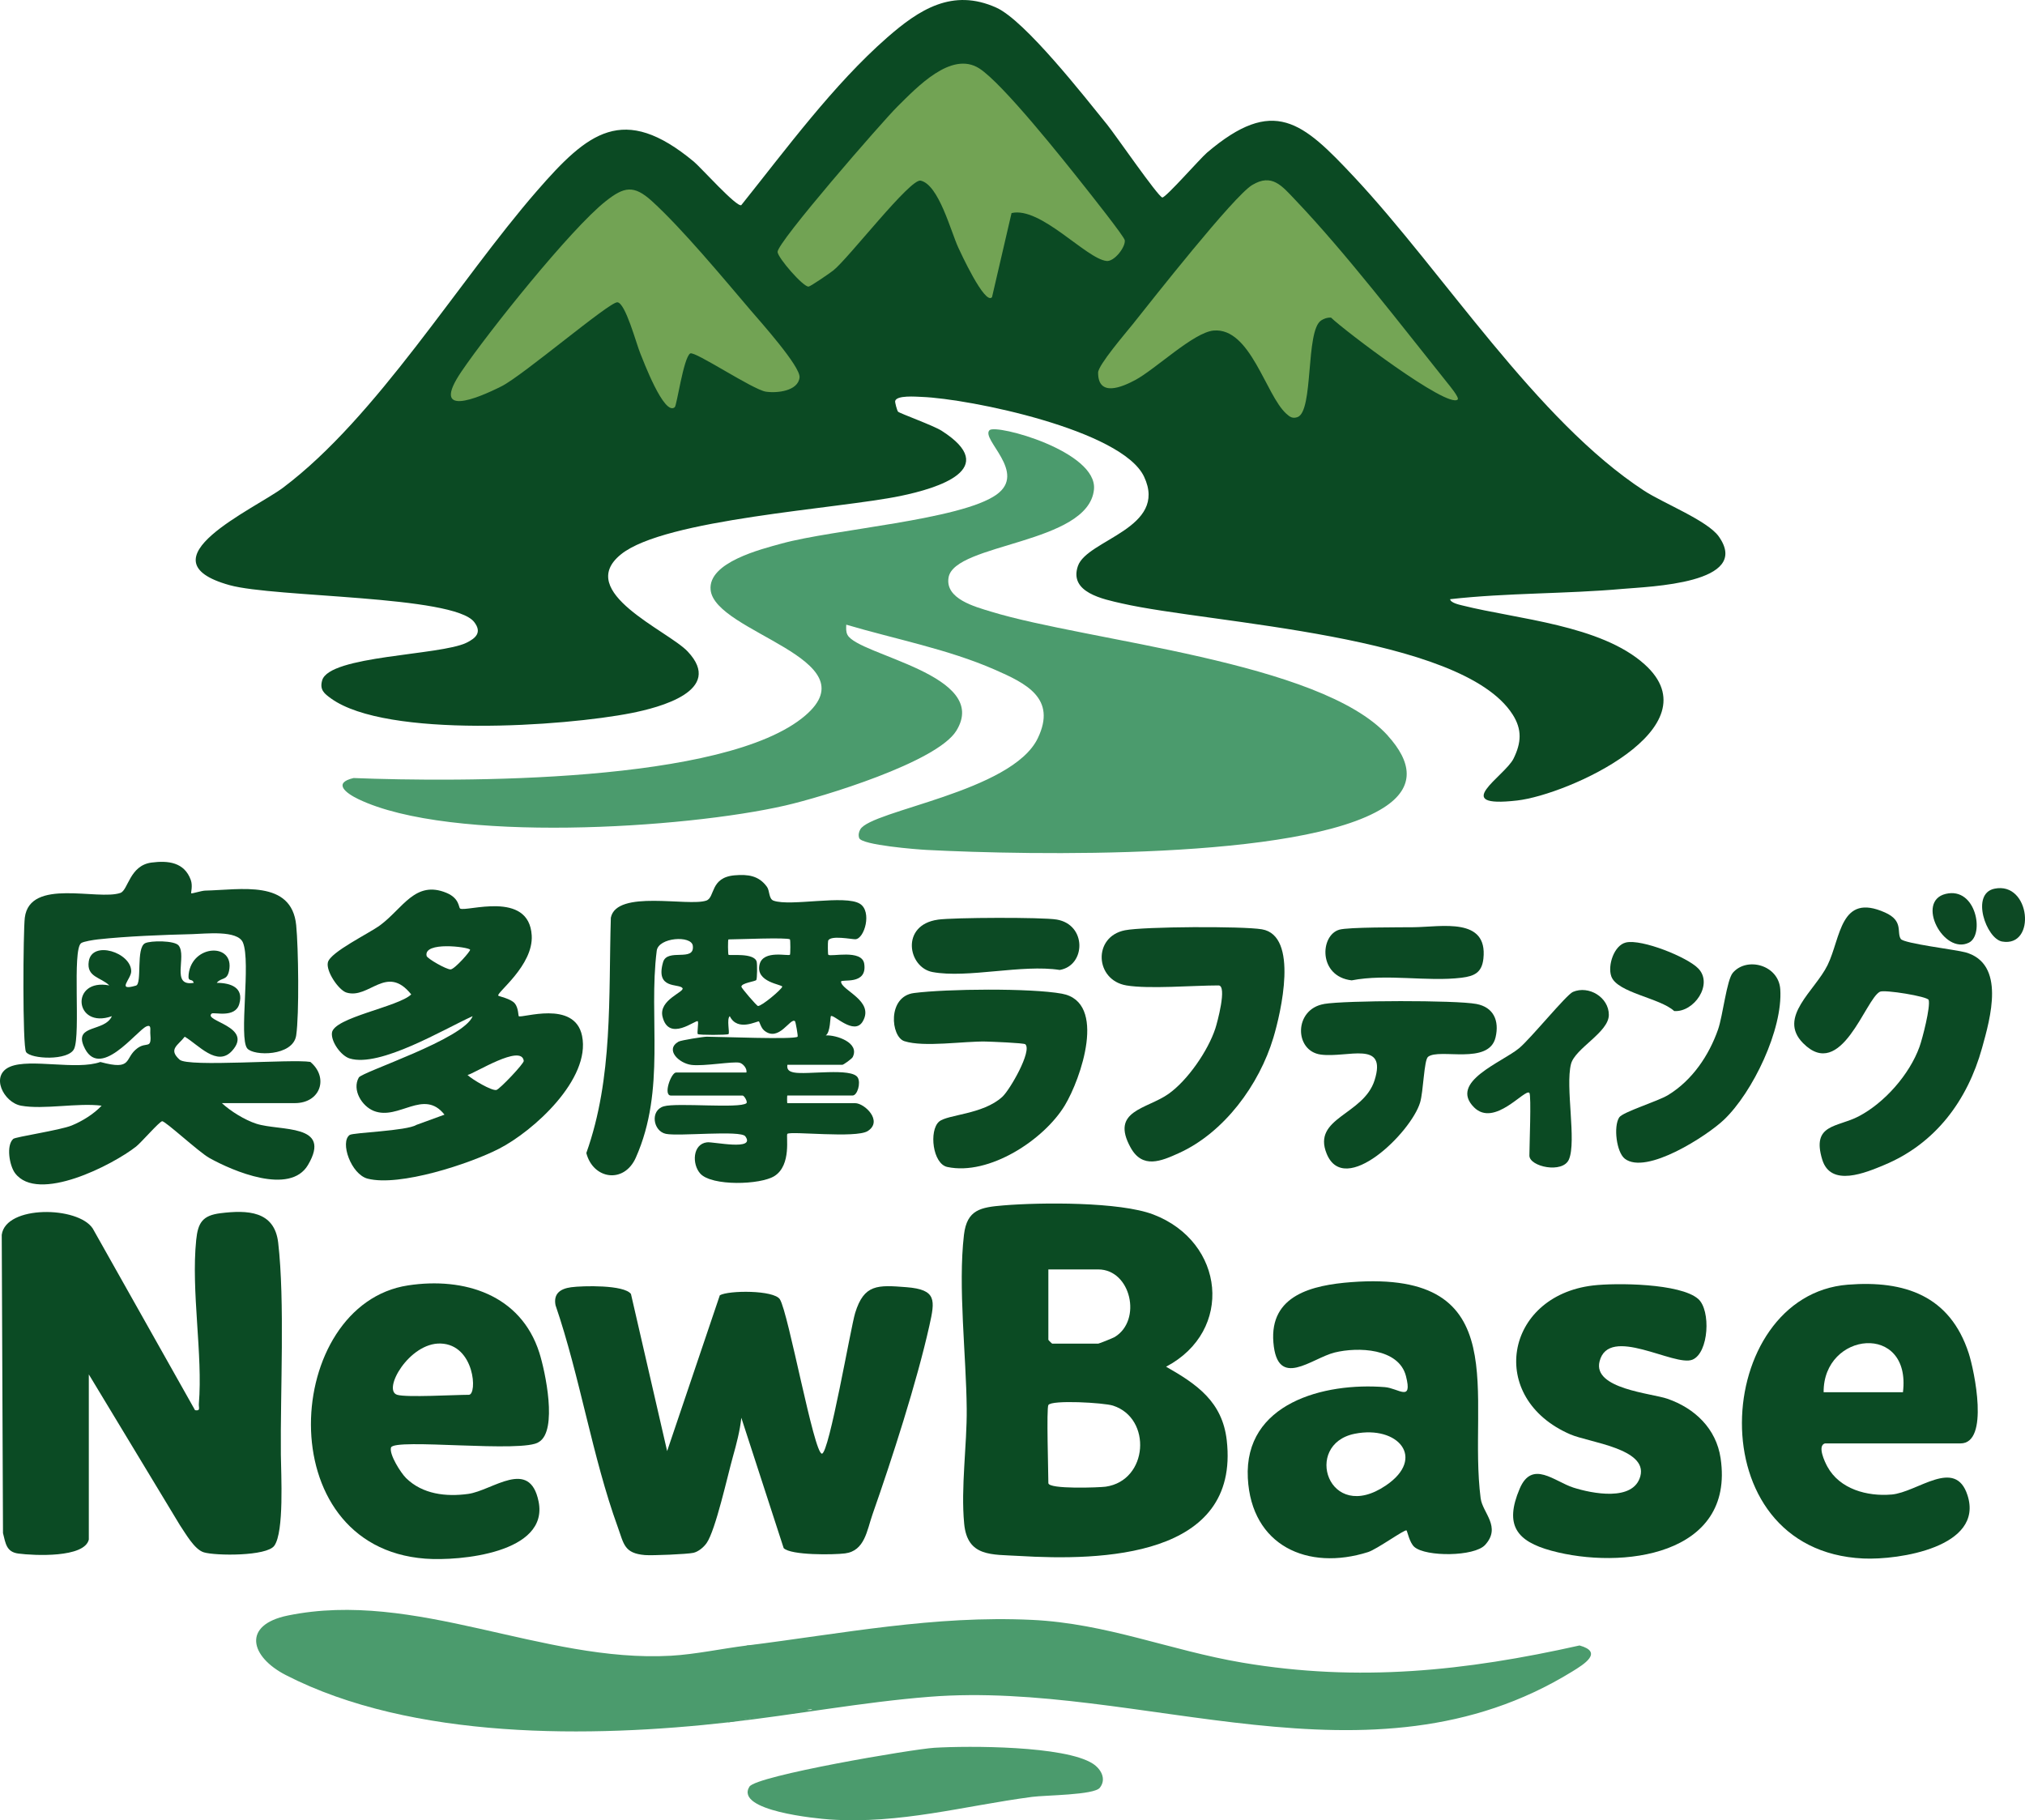 <?xml version="1.0" encoding="UTF-8"?> <svg xmlns="http://www.w3.org/2000/svg" id="_レイヤー_1" data-name=" レイヤー 1" viewBox="0 0 791.43 711.43"><defs><style> .cls-1 { fill: #0b4923; } .cls-2 { fill: #0c4a24; } .cls-3 { fill: #0b4a24; } .cls-4 { fill: #4b9b6d; } .cls-5 { fill: #0b4b24; } .cls-6 { fill: #0b4a23; } .cls-7 { fill: #0b4b23; } .cls-8 { fill: #0c4823; } .cls-9 { fill: #72a354; } .cls-10 { fill: #0c4b24; } .cls-11 { fill: #74a555; } .cls-12 { fill: #0d4924; } .cls-13 { fill: #0c4b23; } </style></defs><g><path class="cls-4" d="M291.73,643.15c11.13-.69,22.33-1.97,33.61-3.84.88.4,1.23,1.12,1.14,2.12-1.06.75-3.66,9.49-1.66,7.41,3.75-3.89,6.08-5.09,7.27,1.43l2.95.96c2.78-6.86,10.09-2.69,8.21,2.86,3.55,1.43,6.53,10.11,1.89,10.6-20.31,2.16-40.31,4.71-60.41,8.47-53.65,6.08-123.55,6.94-173.03-18.47-13.98-7.18-17.16-19.6.79-23.27,49.84-10.2,99.48,18.53,149.72,15.72,9.49-.53,19.99-2.79,29.52-3.98h0Z"></path><path class="cls-4" d="M284.73,673.15l-.5-.99c7.4,1.24,22.71-4.74,26.94-4.89,2.48-.09,7.55,3.65,6.57-2.12l2.61,2.07c3.65-1.86,23.74-1.97,25.39-3.08.3-.2-1.27-6.75-1.47-7.05-.57-.83-8.9-3.22-1.53-4.44-6.09-6.32-3.1-3.14-6.73,1l-.27,3.49c-2.04.19-.4-2.74-1.07-3.9s-4.74.08-4.91-.1.97-4.4-.02-4.99c-3.75-2.22-2.78,2.78-2.99,3-.17.18-4.77-.88-4.92-1.07-1.41-1.82,3.34-9.61,2.93-9.92-.67-.49-15.16,1.51-16.38,1.95-1.63.58,1,3.96-3.12,3.07-.32-.07-.48-1.98-1.1-2.07-2.53-.38-8.82,3.6-12.39.05,37.41-4.68,73.38-11.86,111.54-10.04,29.39,1.41,53.83,11.91,82.28,16.72,45.41,7.67,87.15,3.28,131.74-6.72,9.45,2.63,1.73,7.36-2.89,10.21-79.3,48.81-168.64,3.33-251.15,9.85-26.12,2.06-52.41,7.03-78.52,9.98h-.04Z"></path><path class="cls-4" d="M292.9,698.31c2.64-4.29,63.7-14.68,72.29-15.2,13.53-.81,50.93-.83,61.89,6.19,3.18,2.04,5.49,6.01,2.75,9.45-2.27,2.86-21.23,2.86-26.44,3.55-26.91,3.56-51.41,10.68-79.14,8.83-4.86-.33-37.19-3.36-31.35-12.83h0Z"></path></g><g><path class="cls-2" d="M440.23,385.15c-12.35-2.08-13.21-19.06-.56-21.56,7.36-1.46,46-1.64,53.5-.38,14.55,2.44,7.42,32.64,4.5,42.38-5.52,18.38-19.2,37.05-36.91,45.09-6.96,3.16-14.23,6.28-18.89-2.17-8-14.5,6.22-14.93,14.78-20.94,7.52-5.29,15.51-16.93,18.36-25.64.66-2.02,4.72-16.78,1.22-16.78-9.88,0-27.19,1.48-36,0Z"></path><path class="cls-13" d="M366.98,438.41c3.24-2.87,17.12-2.72,24.77-9.74,2.96-2.71,11.71-17.95,8.98-20.52-.57-.53-13.71-1.03-15.48-1.07-8.65-.17-24.16,2.32-31.81-.15-5.31-1.72-6.73-17.46,3.77-18.81,12.73-1.64,45.58-1.97,57.79.25,17.89,3.25,7.36,33.44,1.15,43.68-8.2,13.54-29.64,27.51-45.89,24.06-5.77-1.22-7.23-14.21-3.27-17.71h-.01Z"></path><path class="cls-6" d="M517.47,392.39c8.34-1.42,51.41-1.52,59.52,0,6.76,1.26,9.05,6.55,7.52,13.05-2.59,11-21.97,4.14-26.38,7.61-1.61,1.27-1.79,13.49-3.12,17.88-3.56,11.77-29.53,37.18-36.52,19.97-5.74-14.14,14.45-15.03,18.75-28.73,4.95-15.78-10.57-8.61-21.02-9.99s-10.61-17.75,1.26-19.77v-.02Z"></path><path class="cls-6" d="M635.01,452.86c-3.24-2.52-4.47-12.54-2.19-16.11,1.37-2.14,15.12-6.29,19.2-8.8,9.35-5.74,15.87-15.38,19.44-25.56,1.9-5.42,3.38-19.4,5.8-22.2,5.5-6.37,17.88-3.03,18.52,6.43,1.07,15.66-10.77,40.36-22.04,51.06-6.51,6.19-30.35,21.71-38.74,15.18h0Z"></path><path class="cls-6" d="M597.73,427.15c-1.64-1.89-13.66,13.63-21.64,5.64-9.93-9.95,10.96-17.56,17.65-23.13,4.55-3.79,18.42-20.87,21.01-21.98,6.18-2.64,14.04,2.1,14.03,8.97s-13.25,13.08-14.8,19.25c-2.24,8.91,2.21,30.1-.78,37.22-2.39,5.7-15.47,2.89-15.47-1.47,0-3.5.8-23.57,0-24.5h0Z"></path><path class="cls-2" d="M366.52,359.44c6.01-.86,40.84-.99,46.47-.04,11.85,2,11.38,18,1.18,19.7-14.7-2.3-36,3.36-49.7.82-9.64-1.79-12.62-18.38,2.05-20.47h0Z"></path><path class="cls-1" d="M552.58,362.4c10.84-.13,28.94-4.03,27.18,12.26-.59,5.43-3.47,6.86-8.53,7.48-13.42,1.65-29.19-1.65-42.96,1.03-13.12-1.51-12.42-17.62-4.82-19.81,3.59-1.03,23.6-.89,29.14-.96h0Z"></path><path class="cls-6" d="M635.45,368.37c6.14-1.45,24.06,5.69,28.35,10.22,5.83,6.15-1.73,17.12-9.48,16.57-5.56-5.14-22.33-7.12-24.59-13.59-1.47-4.22,1.07-12.1,5.72-13.2h0Z"></path><g><path class="cls-3" d="M742.89,366.99c1.16,1.78,21.61,4.19,25.28,5.23,15.81,4.47,9.72,25.7,6.48,37.36-5.72,20.59-18.25,37.43-38.25,45.75-7.15,2.98-20.89,8.84-24.22-2.12-4.26-14.01,5.87-12.52,14.22-16.88,10.14-5.29,19.92-16.41,23.8-27.2,1.17-3.24,4.35-15.66,3.58-18.3-.4-1.38-17.22-4.11-19.04-3.22-5.69,2.8-15.1,35.21-30.06,20.09-10.06-10.17,4.65-20.4,9.59-30.5,5.24-10.71,4.85-28.43,22.46-20.55,7.36,3.29,4.44,7.7,6.15,10.34h0Z"></path><path class="cls-12" d="M779.46,347.35c14.15-2.98,16.52,23.03,3.01,20.64-6.15-1.09-12.39-18.66-3.01-20.64Z"></path><path class="cls-8" d="M760.45,349.37c11.92-2.86,15.23,16.01,9.06,19.06-9.9,4.9-20.91-16.22-9.06-19.06h0Z"></path></g><g><g><path class="cls-6" d="M8.23,432.15c-6.83-1.25-12.24-11.92-4.25-15.25,7.88-3.29,25.98,1.48,35.24-1.83,12.94,3.53,9.17-1.51,14.52-5.41,3.71-2.7,5.61.81,4.99-6-.1-1.08.58-3.36-1.48-2.5-3.89,1.62-18.64,21.85-24.59,7.56-3.47-8.34,8.29-5.37,11.07-11.55-14.81,5.23-16.39-14.99-1.01-12.02-3.26-3.24-9-3.2-8.02-9.44,1.31-8.33,16.62-3.44,16.58,3.95-.02,3.05-5.95,7.84,1.86,5.56,2.5-.73-.1-14.77,3.58-16.57,2.2-1.07,11.52-1.1,13.1.9,3.32,4.21-3.24,16.17,5.89,14.59-.59-2.06-2.38.14-1.98-3.37,1.36-11.75,18.04-12.39,15.8-1.37-.82,4.04-3,2.49-4.81,4.74,5.44.02,10.69,1.82,8.79,8.29-1.67,5.69-9.97,3.02-10.79,3.73-3.39,2.95,16.5,5.06,8.01,14.52-5.84,6.51-13.22-2.37-18.53-5.49-2.61,3.42-6.56,4.87-2,8.98,3.34,3.01,43.76-.31,51.09.87,7.26,6.07,4.03,16.11-6.07,16.11h-28.5c3.44,3.2,9.02,6.62,13.45,8.05,9.31,3.01,29.8-.18,20.21,16.11-7.04,11.95-29.39,2.41-38.58-2.74-4.11-2.3-17.29-14.54-18.44-14.34s-8.14,8.3-10.17,9.9c-9.08,7.15-38.41,22.29-47.32,10.37-2.18-2.92-3.53-10.84-.68-13.38.87-.78,18.27-3.38,22.79-5.21,4.11-1.67,8.7-4.5,11.74-7.76-9.35-1.2-22.68,1.62-31.5,0h0Z"></path><path class="cls-2" d="M74.73,349.14c.25.22,4.03-1.02,5.44-1.05,13.93-.31,33.8-4.41,35.59,13.51.87,8.71,1.22,34.88,0,43.09s-16.7,8.15-19.15,5.05c-3.32-4.21,1.51-33.73-1.66-41.34-2.08-4.99-14.76-3.42-19.78-3.3-11.43.28-25.65.82-36.94,2.06-1.45.16-5.64.79-6.53,1.47-3.54,2.68-.13,35.62-2.72,41.28-2.18,4.77-16.96,4.05-18.79,1.27-1.45-2.19-1.14-47.45-.49-52.55,2.01-15.6,28.52-6.57,37.36-9.64,3.03-1.05,3.57-10.73,12.14-11.86,6.56-.86,12.85-.12,15.36,6.78.85,2.32-.02,5.06.17,5.23h0Z"></path></g><path class="cls-6" d="M334.23,431.17h-26.5c-.15,0-.15-3,0-3h25.5c1.83,0,3.28-4.84,2.01-7.01-2.32-3.99-20.08-.96-25-2-1.72-.36-2.8-1.01-2.51-2.99h21.5c.43,0,3.69-2.32,4.03-3,2.87-5.69-6.49-8.71-10.52-8.49,1.83-1.15,1.72-7.23,1.99-7.51.97-1.02,9.12,7.87,12.49,2,4.63-8.06-8.46-12.1-8.51-15.5-.01-1.16,10.35,1.58,9.06-6.98-.88-5.82-13.14-2.6-14.05-3.53-.19-.19-.22-4.87-.06-5.42.69-2.38,9.4-.57,10.66-.64,3.57-.2,6.56-10.82,1.8-13.84-5.77-3.67-27.1,1.12-33.77-1.23-1.95-.69-1.46-3.84-2.59-5.41-3.19-4.41-7.42-4.94-12.59-4.51-9.73.81-7.63,8.68-11.12,9.88-7.1,2.44-35.06-4.41-37.31,6.69-.94,30.86.93,62.5-9.58,91.97,2.61,10.25,14.72,12.2,19.35,1.79,11.84-26.64,4.85-54.65,8.16-80.84.66-5.26,13.61-6.12,14.11-1.94.78,6.51-10.01.76-11.63,6.41-3.09,10.75,6.14,8.24,7.57,10.1,1.13,1.47-9.41,4.57-7.78,11.21,2.48,10.08,13.08.98,13.78,1.78.39.44-.37,4.63,0,5,.42.43,11.58.42,12.01,0,.54-.54-.81-5.87.49-7,3.04,6.25,10.85,1.74,11.41,2.06.17.1.82,2.53,1.99,3.51,5.79,4.86,10.31-5.23,12.1-3.58.23.21,1.23,5.79,1.01,6v.04c-1.3,1.21-30.7,0-35.5,0-1.28,0-10.04,1.36-11.05,1.94-5.4,3.12.18,8.46,5.03,9.08,4.85.62,16.25-1.45,18.82-.85,1.34.32,3.03,2.23,2.7,3.83h-27.5c-1.93,0-5.17,9-2,9h28c.63,0,2.09,2.49,1.49,2.99-2.64,2.19-27.11-.28-32.28,1.22-5.46,1.58-4.22,9.71.81,10.76s29.23-1.52,31.04.96c4.23,5.79-12.48,2.06-14.95,2.35-5.68.66-5.95,8.56-2.64,12.23,4.47,4.96,23.52,4.43,29,.94,6.79-4.31,4.4-15.84,5.03-16.47,1.18-1.19,26.78,1.84,31.4-1.1,6.1-3.89-1.21-10.9-4.9-10.9ZM308.73,373.16c-.62.64-10.39-2-11.85,3.73-1.81,7.11,9.02,7.87,8.84,8.76-.21,1.04-7.96,7.59-9.47,7.54-.5-.02-6.5-7.03-6.5-7.53-.02-1.48,5.46-2.04,5.84-2.64.35-.55.39-6.18.14-7.14-.96-3.62-10.6-2.3-11.01-2.71-.21-.21-.3-6.01,0-6.01,3.32,0,23.16-.86,24,0h.01c.21.2.21,5.78,0,6Z"></path><path class="cls-6" d="M227.49,404.88c-2.9-14.24-23.72-6.72-24.75-7.72-.18-.19-.12-3.26-1.54-4.98-1.55-1.87-6.25-2.75-6.46-3.04-.82-1.11,13.75-11.79,13.07-23.51-1.04-17.9-25.75-9.04-27.99-10.54h0c-.61-.4-.21-4.02-5.37-6.14-12.15-4.99-16.99,6.06-25.81,12.62-4.4,3.27-19.48,10.48-20.49,14.55-.85,3.44,4.2,10.9,7.29,11.83,8.89,2.67,15.63-11.34,25.28.71-4.96,4.87-30.33,9.03-30.99,15.02-.39,3.51,3.57,8.99,6.94,10.02,11.86,3.63,36.93-11.54,48.06-16.54-3.41,8.97-43.25,21.77-44.5,23.98-2.73,4.8,1.19,11.24,5.92,13.08,9.7,3.77,19.47-8.87,27.57,1.44l-10.98,4c-3.82,2.37-24.72,2.98-26.07,3.93-3.9,2.75.52,15.43,7.04,17.09,12.47,3.18,39.76-5.77,51.34-11.71,13.47-6.91,35.88-27.21,32.44-44.09ZM176.1,378.89c-1.7.03-9.14-4.24-9.37-5.27-1.28-5.75,16.22-3.53,16.99-2.46h.01c.33.45-6.06,7.7-7.63,7.73ZM194.01,426.01c-1.82.43-9.48-4.12-11.28-5.85,2.8-.63,21.09-12.29,21.97-5.52.13,1.01-9.37,11.05-10.69,11.37Z"></path></g></g><g><path class="cls-5" d="M34.73,601.65c-1.6,7.33-21.46,6.35-27.55,5.55-4.73-.62-4.99-4.01-6.01-7.99l-.49-116.59c1.55-11.64,29.8-11.25,35.56-2.48l39.99,71.03c2.27.38,1.37-1,1.49-2.49,1.6-19.23-3.09-43.94-1.04-64.05.69-6.76,2.49-9.6,9.54-10.46,10.44-1.28,21.04-.96,22.5,11.5,2.66,22.78.8,58.66,1.05,82.95.08,7.71,1.33,30.11-2.57,35.53-2.97,4.13-22.92,3.96-27.54,2.57-3.72-1.12-7.2-7.49-9.36-10.64l-35.59-58.91v64.5l.02-.02Z"></path><path class="cls-6" d="M260.74,567.14l20.59-60.89c3.46-1.97,21.12-2.08,23.47,1.57,3.37,5.37,13.3,60.4,16.43,60.33,2.83-.06,11.27-49.44,13-55.02,3.48-11.25,8.74-10.93,20.05-10.04,11.87.94,11.17,5.07,8.95,15.03-4.91,22.05-14.65,52.2-22.23,73.77-2.18,6.22-2.99,14.27-10.75,15.25-4.38.56-21.16.8-23.97-2.07l-16.55-50.95c-.54,5.12-1.9,10.27-3.29,15.22-2.07,7.35-6.76,28.71-10.26,33.74-1.13,1.63-3.21,3.38-5.17,3.83-2.36.54-16.14,1.11-18.93.88-8.18-.68-8.25-4.36-10.62-10.9-9.95-27.38-14.81-58.96-24.34-86.75-.89-4.56,1.91-6.46,6.09-7.03,4.53-.61,20.75-1.01,23.39,2.64l14.13,61.37v.02Z"></path><path class="cls-7" d="M622.51,502.43c9.06-1.09,34.19-.87,41.19,5.25,5.01,4.38,4.2,21.07-2.24,23.74-7.02,2.91-32.72-13.71-36.31.7-2.67,10.72,20.29,12.42,26.53,14.58,10.66,3.69,19.06,11.63,20.78,23.22,5.66,38.17-38.75,43.64-66.16,36.16-13.53-3.69-18.42-9.96-12.37-24.22,4.86-11.45,13.62-2.78,21.02-.43,7.19,2.29,23.48,5.59,26.15-4.49,2.85-10.8-20.08-13.17-27.35-16.31-32.76-14.14-25.72-54.04,8.76-58.2h0Z"></path><path class="cls-7" d="M479.45,562.93c-1.72-15.06-11.59-21.86-23.72-28.77h.02c26.55-13.97,23.02-48.79-5.02-59.49-13.08-4.99-43.94-4.76-58.52-3.55-8.89.74-14.31,1.6-15.47,11.53-2.37,20.29.9,47.14,1.08,68,.13,14.16-2.35,30.7-.99,44.9,1.25,13.08,10.87,11.94,21.42,12.58,32.12,1.94,86.42.71,81.2-45.2ZM409.73,496.15h19.5c12.77,0,17.23,19.89,6.42,26.42-.66.4-6.08,2.58-6.42,2.58h-18c-.11,0-1.5-1.39-1.5-1.5v-27.5ZM432.14,581.06c-2.22.32-22.41,1.12-22.41-1.41,0-4.22-.78-29.19,0-30.5h0c1.25-2.09,21.67-.93,25.27.23,15.28,4.92,13.82,29.26-2.86,31.68Z"></path><path class="cls-5" d="M578.69,585.67c-5.16-39.84,14.11-89.42-50.51-84.56-15.31,1.16-32.02,5.09-30.5,23.58,1.53,18.55,14.94,6.15,23.99,3.92,8.94-2.19,25.03-1.76,27.83,9.26,2.63,10.34-2.9,4.71-8.28,4.28-23.71-1.9-55.04,6.26-53.53,35.54,1.36,26.43,23.39,36.42,47,28.93,3.46-1.1,14.29-8.94,15.02-8.47.3.2,1.14,4.78,3.06,6.46,4.47,3.91,23.43,3.82,27.64-.77h0c6.46-7.05-.98-12.56-1.71-18.17ZM541.66,580.58c-22.5,15.27-32.61-16.11-12.2-20.2,16.9-3.39,28.02,9.47,12.2,20.2Z"></path><path class="cls-10" d="M210.65,563.57c7.39-4.46,2.46-27.61.11-34.95-7.26-22.63-29.35-29.56-51.29-26.23h.01c-48.62,7.38-54.83,102.16,6.72,106.8,13.53,1.02,48.35-2.22,44.3-22.31-3.48-17.22-18.02-4.3-27.53-2.99-8.59,1.18-17.83.16-24.28-6.2-2.03-2-6.64-9.22-5.88-11.91,1.07-3.81,51.98,2.26,57.84-2.21ZM172.19,525.11c13.41.41,14.45,20.04,11.04,20.04-5.55,0-24.35,1.11-28,0-5.92-1.81,4.7-20.42,16.96-20.04Z"></path><path class="cls-5" d="M739.22,584.13c-9.39.8-20.21-2.05-25.04-10.93-1.01-1.84-4.01-8.14-.95-9.05h0s53,0,53,0c11.38,0,5.38-28.54,3.21-35.21-7.32-22.52-25.02-28.59-47.26-26.83-52.81,4.19-59.56,103.96,6.06,107.02,13.9.65,47.23-4.48,40.72-24.71-4.8-14.94-19.52-1.15-29.74-.28ZM743.73,544.15h-31c-.19-23.75,34.34-27.36,31,0Z"></path></g><g><path class="cls-4" d="M542.37,287.51c9.28,10.26,11.02,20.13-1.61,28.17-32.4,20.63-138.54,18.58-178.57,16.51-3.74-.19-25.43-1.89-26.39-4.64-.4-1.15-.17-2.35.43-3.39,4.27-7.47,59.29-14.61,69.37-35.63,7.52-15.65-4.63-21.47-16.91-26.84-18.29-8-38.86-11.89-57.95-17.54-.04,1.34-.17,2.76.49,4,4.27,8.03,56.15,15.56,42.51,37.5-7.62,12.26-52.21,25.82-66.82,29.18-39.24,9.02-130.87,14.83-166.88-2.5-4.93-2.37-10.03-6.32-1.86-8.24,40.39,1.59,145.46,2.28,176.56-24.44,25.82-22.19-35.35-32.39-37.01-49.1-1.07-10.79,19.83-15.93,27.79-18.12,20.18-5.57,69.97-9.18,83.91-19.09,12.18-8.65-6.18-21.69-2.7-25.2,2.52-2.54,42.38,8.28,40.82,23.23-2.23,21.31-54.49,20.89-56.82,34.32-1.45,8.38,10.34,11.45,16.59,13.36,37.99,11.62,128.76,19.38,155.06,48.44v.02Z"></path><g><path class="cls-6" d="M566.74,234.16c.16,1.5,3.73,2.21,4.96,2.52,21.32,5.33,53.93,7.6,71.04,22.96,27.75,24.91-29.95,50.96-49.79,53.23-26.74,3.06-4.8-9.48-1.4-16.4,3.01-6.14,3.41-11.32-.39-17.24-19.99-31.23-118.03-35.48-152.63-43.37-7.32-1.67-20.84-4.27-17.25-14.64s35.41-14.71,25.84-34.94c-8.63-18.23-68.08-30.42-86.85-31.15-2.3-.09-9.86-.73-10.42,1.62-.12.49.76,3.78,1.14,4.16.65.66,13.81,5.39,17.04,7.46,23.3,14.91-1.46,22.45-16.12,25.48-24.57,5.07-92.03,8.96-109.2,22.8-18.22,14.68,18.37,29.82,26.06,37.99,14.45,15.34-11.18,21.92-22.02,24.06-26.17,5.17-95.6,9.96-117.35-5.69-2.65-1.9-4.56-3.39-3.49-7.1,2.8-9.75,46.09-9.7,56.37-14.68,3.81-1.85,6.13-4.14,3.03-8.13-8.11-10.43-77.95-9.5-95.59-14.4-35.26-9.8,9.87-29.79,20.93-38.11,36.65-27.55,68.44-80.59,99.12-115.88,19.99-23,33.79-34.5,61.44-11.5,2.66,2.21,16.78,17.98,18.51,16.96,17.43-21.78,36.02-47.12,57.01-65.5,12.45-10.9,25.51-19.43,42.69-11.67,11.24,5.08,34.47,34.85,43.29,45.71,3.17,3.91,19.8,28.07,21.54,28.47,1.21.28,14.81-15.24,17.47-17.51,26.09-22.21,37.3-12.09,57.52,9.5,34.83,37.19,71.27,95.19,113.36,122.64,7.43,4.85,24.73,11.65,29.14,17.86,13.11,18.46-27.27,19.57-37.52,20.49-22.39,2-45.12,1.51-67.48,4.03v-.03Z"></path><path class="cls-9" d="M387.72,116.14c-2.79,3.37-12.55-18.01-13.17-19.32-2.91-6.26-7.63-24.65-14.74-26.22-4.1-.91-28.02,30.18-34.08,35.06-1.3,1.05-8.91,6.26-9.7,6.35-2.06.23-11.97-11.17-12.13-13.52-.26-3.68,41.2-51.28,46.83-56.83,7.58-7.48,21.01-21.87,31.94-14.96,9.11,5.76,33.15,36.04,41.02,45.98,2.2,2.78,15.69,19.75,15.9,21.2.38,2.65-4.1,8.46-7.12,8.12-8.01-.89-25.8-21.4-37.13-18.72l-7.63,32.86h0Z"></path><path class="cls-11" d="M569.72,156.14c-3.92,3.73-44.6-27.2-49.53-32.02-1.41-.06-2.7.37-3.86,1.13-6.17,4.06-2.84,35.63-9.27,37.79-1.95.66-3-.13-4.37-1.37-8.03-7.28-13.96-33.69-28.34-32.48-7.81.66-22.73,15.11-30.71,19.37-4.91,2.62-14.48,6.85-14.47-2.92,0-2.96,10.9-15.61,13.58-18.97,7.56-9.49,39.35-49.95,46.64-54.36,7.73-4.67,11.61.33,16.84,5.82,19.65,20.61,41.37,48.94,59.46,71.54.76.94,4.76,5.76,4.02,6.47h0Z"></path><path class="cls-9" d="M269.74,138.15c-2.61,1.69-5.2,20.28-6.02,21-4.17,3.64-12.46-18.58-13.47-21.02-1.52-3.63-5.8-19.82-8.97-19.98s-36.81,28.56-45.23,32.81c-9.57,4.83-28.08,12.52-15.72-5.72,10.39-15.34,42.73-55.81,56.4-66.6,7.12-5.62,10.92-6.53,18.06-.03,11.85,10.78,27.71,29.91,38.47,42.53,3.72,4.36,19.66,22.1,19.23,26.37-.54,5.37-8.92,6.23-13.17,5.57-5.15-.79-27.85-16.03-29.55-14.93h-.03Z"></path></g></g></svg> 
